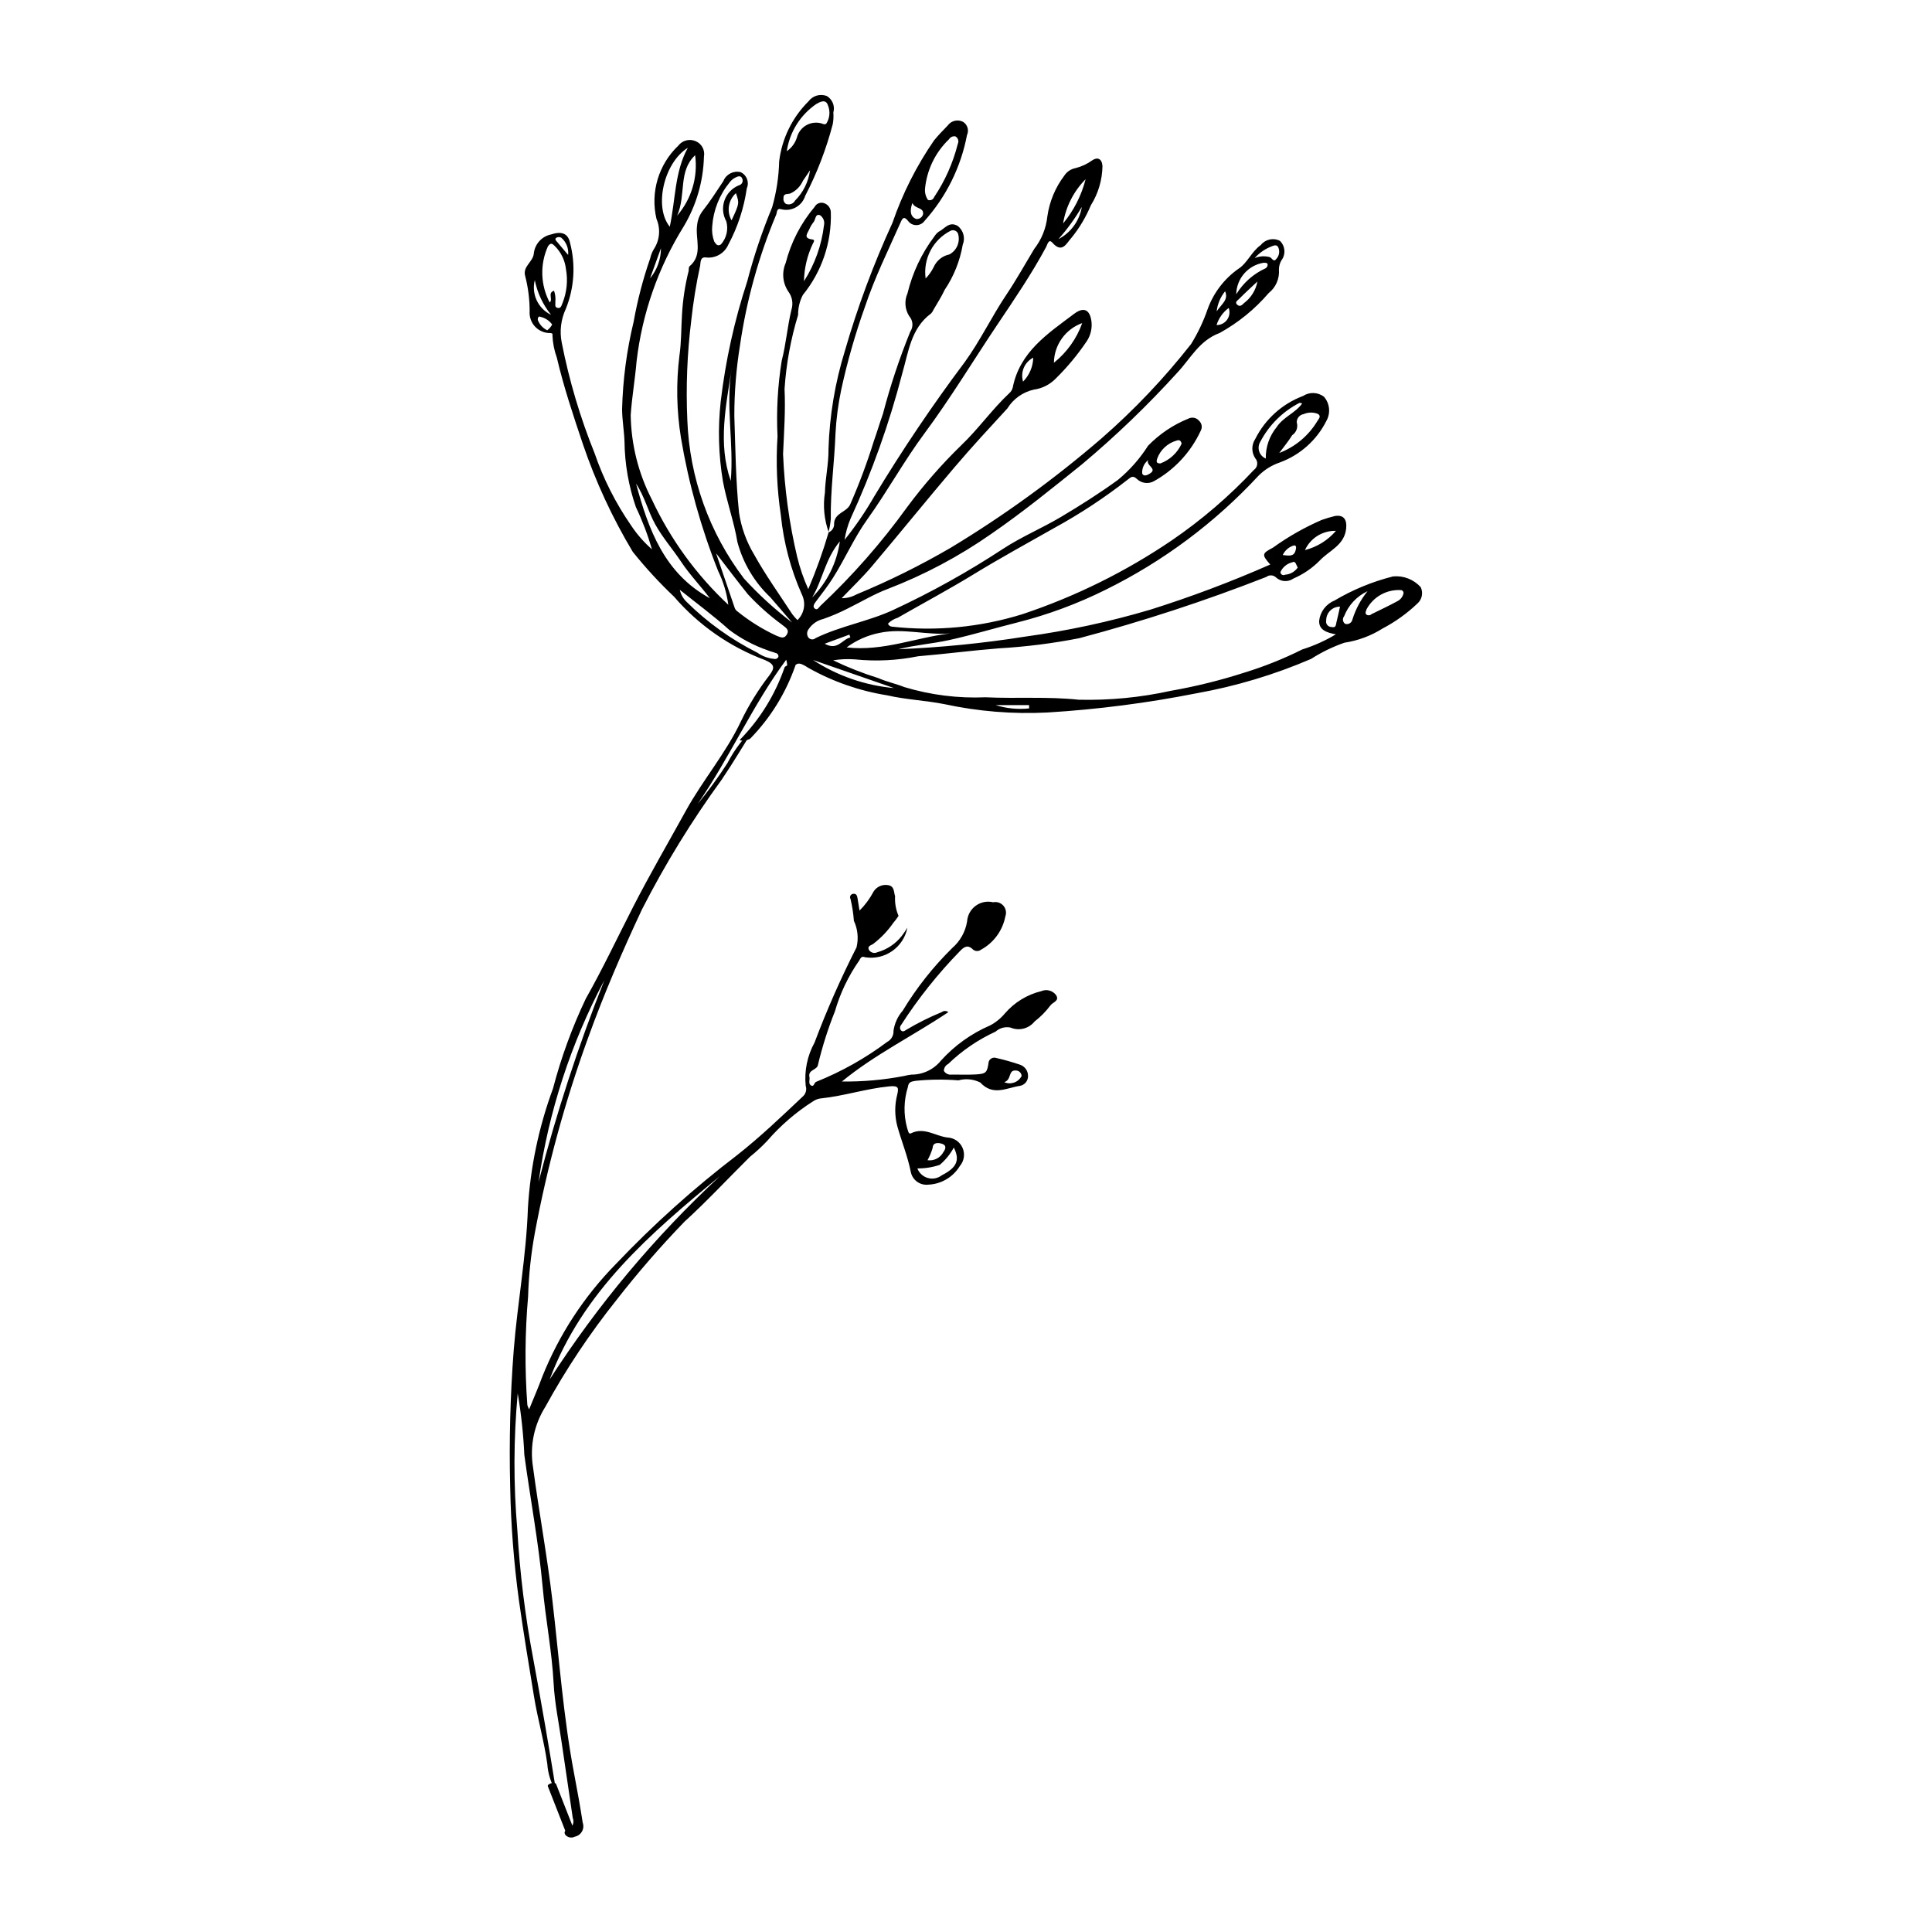 <?xml version="1.0" encoding="UTF-8"?>
<!-- The Best Svg Icon site in the world: iconSvg.co, Visit us! https://iconsvg.co -->
<svg fill="#000000" width="800px" height="800px" version="1.1" viewBox="144 144 512 512" xmlns="http://www.w3.org/2000/svg">
 <g>
  <path d="m363.53 285.11c1.012-0.379 1.637-1.402 1.512-2.477 0.23-2.746 3.242-2.867 4.223-4.863h0.004c2.422-5.504 4.527-11.141 6.309-16.883 0.852-2.375 1.555-4.805 2.402-7.184 1.941-7.418 4.363-14.699 7.25-21.805 0.863-1.273 0.746-2.977-0.281-4.121-1.152-1.805-1.324-4.066-0.457-6.023 1.32-5.477 3.75-10.625 7.141-15.121 0.301-0.48 0.688-0.902 1.145-1.234 1.578-0.742 2.691-2.832 4.996-1.547 1.543 1.168 2.098 3.227 1.359 5.012-0.73 4.266-2.356 8.332-4.769 11.926-0.859 1.852-2 3.578-3.016 5.356v0.004c-0.145 0.348-0.355 0.668-0.621 0.938-5.34 3.93-5.969 10.227-7.613 15.852v-0.004c-3.426 13.227-8.016 26.121-13.719 38.531-0.754 1.797-1.281 3.676-1.574 5.602 2.922-3.641 5.555-7.5 7.879-11.551 7.383-12.238 15.375-24.102 23.953-35.539 4.121-5.68 7.176-12.125 11.098-17.965 2.625-3.91 4.891-8.004 7.316-12.016l-0.004-0.004c1.953-2.492 3.164-5.484 3.496-8.637 0.555-3.93 2.102-7.656 4.5-10.82 0.68-1.043 1.758-1.758 2.984-1.988 1.609-0.41 3.129-1.121 4.477-2.102 1.258-0.832 2.492-0.48 2.648 1.531v0.004c-0.055 3.688-1.117 7.297-3.082 10.422-1.297 3.125-3.043 6.047-5.184 8.672-1.297 1.41-2.398 4.207-5.047 1.203-0.957-1.086-1.305 0.582-1.617 1.168-3.848 7.164-8.422 13.863-12.941 20.602-6.438 9.602-12.422 19.535-19.301 28.805-5.457 7.356-9.832 15.371-15.164 22.801-3.43 4.777-5.859 10.383-9.047 15.434-1.406 2.227-3.043 4.312-4.629 6.422-0.449 0.594-0.824 1.277-0.25 1.75 0.73 0.602 1.109-0.352 1.551-0.75h0.004c8.453-7.941 16.129-16.676 22.914-26.082 4.348-5.863 9.164-11.371 14.398-16.461 4.512-4.305 8.141-9.492 12.711-13.785 0.43-0.379 0.738-0.879 0.891-1.434 1.848-9.504 9.309-14.34 16.262-19.574 2.566-1.934 4.199-1.141 4.609 2.019h0.004c0.207 1.797-0.211 3.606-1.184 5.129-2.449 3.656-5.269 7.051-8.418 10.129-1.531 1.52-3.512 2.5-5.644 2.793-2.926 0.645-5.461 2.445-7.039 4.988-4.731 5.144-9.48 10.273-14.008 15.594-7.391 8.691-14.562 17.566-21.93 26.281-2.434 2.879-5.188 5.492-7.981 8.426 1.367 0.008 2.715-0.336 3.91-1 8.594-3.551 16.934-7.68 24.969-12.363 14.125-8.523 27.504-18.227 39.996-29.004 8.68-7.57 16.625-15.945 23.734-25.004 1.816-2.941 3.297-6.074 4.418-9.348 1.566-4.262 4.391-7.949 8.102-10.57 2.371-1.496 3.496-4.586 5.945-6.309 1.207-1.527 3.324-1.996 5.059-1.113 1.434 1.371 1.605 3.598 0.406 5.176-0.43 0.73-0.656 1.566-0.66 2.414 0.203 2.41-0.82 4.762-2.719 6.258-3.664 4.269-8.059 7.848-12.98 10.566-5.488 2.043-7.746 6.84-11.273 10.566-7.84 8.633-16.254 16.723-25.191 24.219-7.867 6.332-15.703 12.703-24.02 18.426h0.004c-8.551 5.984-17.801 10.902-27.543 14.648-3.574 1.348-6.898 3.363-10.344 5.059-2.164 1.121-4.406 2.086-6.711 2.887-1.578 0.375-2.957 1.336-3.856 2.688-0.484 0.613-0.535 1.469-0.125 2.133 0.211 0.32 0.551 0.531 0.93 0.578s0.758-0.074 1.043-0.332c6.574-3.219 13.883-4.383 20.535-7.445l-0.004-0.004c10.125-4.699 19.891-10.137 29.223-16.266 4.856-3.168 10.285-5.438 15.281-8.41 5.16-3.066 10.246-6.297 15.098-9.82 3.113-2.574 5.801-5.625 7.969-9.035 3.019-3.113 6.656-5.559 10.676-7.184 0.973-0.508 2.168-0.266 2.863 0.582 0.73 0.68 0.902 1.766 0.414 2.637-2.621 5.668-6.977 10.355-12.441 13.379-1.477 0.797-3.301 0.535-4.492-0.641-0.996-0.914-1.492-0.543-2.336 0.141-6.137 4.812-12.66 9.109-19.504 12.855-7.176 4.066-14.41 8.02-21.453 12.328-6.57 4.016-13.371 7.648-20.055 11.48-0.984 0.293-1.875 0.832-2.594 1.562 0.16 0.465 0.586 0.781 1.078 0.801 11.629 1.293 23.402 0.168 34.574-3.312 14.012-4.676 27.316-11.254 39.543-19.547 7.914-5.41 15.215-11.668 21.766-18.664 0.492-0.344 0.816-0.883 0.883-1.48 0.07-0.598-0.121-1.195-0.527-1.645-1.016-1.543-1.012-3.547 0.012-5.09 2.633-5.258 7.156-9.328 12.664-11.395 1.699-1.109 3.914-1.031 5.535 0.188 1.543 1.766 1.816 4.309 0.684 6.359-2.559 5.133-6.984 9.09-12.367 11.07-2.106 0.711-4.019 1.895-5.598 3.457-11.57 12.508-25.336 22.777-40.621 30.305-7.402 3.68-15.176 6.566-23.188 8.605-6.078 1.512-12.078 3.352-18.191 4.695-4.473 0.984-9.082 1.32-13.543 2.438h0.004c11.281-0.461 22.527-1.582 33.684-3.352 11.215-1.535 22.297-3.922 33.152-7.141 10.797-3.398 21.398-7.391 31.758-11.957-2.273-2.606-2.25-2.918 0.691-4.457v0.004c4.047-2.918 8.395-5.387 12.969-7.371 1.133-0.402 2.289-0.742 3.461-1.027 2.359-0.402 3.25 0.938 2.996 3.336-0.477 4.469-4.535 5.809-7.012 8.477-1.996 2.016-4.359 3.625-6.961 4.754-1.438 1.012-3.391 0.871-4.664-0.34-0.715-0.637-1.781-0.672-2.531-0.082-16.203 6.348-32.754 11.766-49.57 16.23-7.031 1.379-14.152 2.277-21.305 2.688-7.137 0.562-14.242 1.504-21.379 2.098-5.527 1.121-11.191 1.402-16.801 0.824-1.914-0.141-3.84-0.055-5.738 0.246 3.879 1.871 7.891 3.449 12.004 4.727 2.207 0.973 4.613 1.473 6.859 2.367 6.973 2.106 14.254 3.019 21.531 2.707 8.223 0.391 16.465-0.234 24.691 0.648h-0.004c8.211 0.195 16.418-0.598 24.438-2.367 6.578-1.156 13.07-2.758 19.426-4.805 5.293-1.621 10.441-3.68 15.391-6.156 3.117-0.977 6.102-2.32 8.898-4.004-2.434-0.438-4.516-1.164-4.426-3.578h-0.004c0.266-2.391 1.816-4.445 4.039-5.359 4.84-2.875 10.07-5.031 15.531-6.406 2.758-0.273 5.484 0.781 7.344 2.84 0.723 1.496 0.352 3.289-0.91 4.375-2.738 2.602-5.824 4.816-9.172 6.574-3.086 1.949-6.547 3.234-10.156 3.781-3.094 1.078-6.047 2.516-8.805 4.285-9.738 4.191-19.93 7.246-30.367 9.113-13.031 2.578-26.219 4.281-39.473 5.09-9.16 0.469-18.34-0.27-27.301-2.203-5.039-1.004-10.246-1.195-15.238-2.352-7.32-1.168-14.371-3.625-20.832-7.258-2.75-1.797-3.394-1.598-4.738 1.5-0.219 0.93-0.938 1.656-1.867 1.879 0.996-1.672 1.254-3.68 0.715-5.551-8.887 11.965-14.93 25.898-23.531 38.309h-0.004c2.856-3.481 5.508-7.121 7.949-10.902 1.844-3.562 4.289-6.781 7.231-9.504-2.898 4.621-5.66 9.332-8.719 13.84-7.945 10.902-15.02 22.418-21.156 34.434-5.223 11.133-10.09 22.438-14.266 34.004-6.129 16.855-10.859 34.188-14.141 51.82-1.016 5.555-1.609 11.18-1.773 16.828-0.832 9.543-0.898 19.137-0.195 28.691 0.121 0.391 0.277 0.77 0.473 1.133 1.246-3.078 2.449-5.82 3.477-8.629 4.457-11.152 11.09-21.309 19.512-29.879 9.938-10.465 20.691-20.121 32.164-28.879 6.09-4.805 11.691-10.148 17.316-15.465v-0.004c0.844-0.699 1.172-1.848 0.824-2.887-0.395-3.965 0.422-7.953 2.344-11.445 3.238-8.609 6.953-17.031 11.125-25.23 0.578-2.356 0.332-4.84-0.695-7.039-0.145-1.949-0.441-3.883-0.891-5.789-0.148-0.25-0.172-0.555-0.055-0.824 0.117-0.266 0.355-0.461 0.641-0.523 0.898-0.176 1.152 0.391 1.266 1.133 0.152 1.02 0.328 2.039 0.531 3.293 1.492-1.484 2.75-3.188 3.727-5.051 0.828-1.312 2.379-1.98 3.906-1.684 1.66 0.289 1.422 1.859 1.793 2.926l-0.004 0.004c-0.102 1.781 0.215 3.562 0.922 5.203-0.422 0.652-0.887 1.273-1.398 1.859-1.461 2.109-3.242 3.977-5.277 5.535-0.539 0.43-1.68 0.551-1.191 1.59 0.461 0.77 1.434 1.055 2.234 0.656 2.566-0.711 4.84-2.227 6.481-4.32 0.539-0.703 1.035-1.434 1.496-2.188-1.012 5.188-5.938 8.652-11.16 7.844-1.168-0.438-1.254 0.34-1.645 0.922l-0.004-0.004c-2.852 4.082-5.012 8.602-6.391 13.387-1.844 4.609-3.348 9.348-4.5 14.176-0.172 1.414-2.699 1.285-2.262 3.219 0.18 0.789-0.434 1.871 0.543 2.324 0.676 0.312 0.695-0.844 1.273-1.035h-0.004c6.695-2.688 13.008-6.234 18.785-10.559 1.09-0.566 1.75-1.723 1.684-2.949 0.277-1.984 1.129-3.84 2.449-5.348 3.664-6.051 8.066-11.621 13.109-16.582 2.102-1.816 3.496-4.312 3.945-7.051 0.109-1.648 0.938-3.164 2.266-4.144 1.332-0.98 3.023-1.324 4.629-0.941 1.008-0.211 2.051 0.141 2.727 0.918 0.672 0.777 0.871 1.859 0.516 2.828-0.723 3.762-3.094 7.004-6.461 8.832-0.629 0.48-1.504 0.461-2.109-0.043-1.449-1.48-2.492-0.598-3.477 0.426-5.848 6.004-11.082 12.574-15.621 19.621-0.316 0.375-0.332 0.918-0.043 1.316 0.504 0.605 1.035 0.191 1.496-0.117 2.996-1.785 6.121-3.344 9.348-4.664 0.52-0.402 1.242-0.402 1.762 0.004-9.477 6.344-19.547 11.262-28.207 18.379 5.535 0.078 11.062-0.414 16.496-1.465 0.633-0.164 1.277-0.285 1.926-0.359 3.031 0.02 5.902-1.344 7.809-3.699 3.625-4.016 8.074-7.199 13.039-9.336 1.5-0.793 2.832-1.871 3.914-3.172 2.523-2.93 5.898-4.996 9.652-5.914 1.371-0.59 2.973-0.18 3.883 1.004 1.082 1.605-0.883 1.91-1.492 2.816-1.191 1.59-2.594 3.012-4.172 4.227-1.527 1.91-4.141 2.562-6.387 1.602-1.41-0.285-2.867 0.113-3.938 1.074-4.644 2.133-8.895 5.031-12.574 8.582-0.691 0.344-1.129 1.051-1.137 1.824 0.438 0.73 1.277 1.121 2.117 0.984 2.094-0.012 4.191 0.082 6.277-0.035 2.894-0.164 3.074-0.512 3.488-3.359 0.125-0.402 0.41-0.734 0.789-0.926 0.375-0.188 0.812-0.215 1.211-0.078 2.109 0.477 4.195 1.066 6.242 1.762 1.301 0.414 2.184 1.621 2.184 2.988 0.035 1.305-0.898 2.434-2.184 2.644-3.504 0.516-7.09 2.789-10.492-0.906v0.004c-1.789-0.895-3.844-1.094-5.769-0.566-3.785-0.293-7.59-0.254-11.367 0.129-1.152 0.215-1.844 0.262-2.031 1.637v-0.004c-1.105 3.527-1.18 7.293-0.207 10.855 0.227 0.52 0.316 1.781 1.023 1.426 3.488-1.746 6.465 0.723 9.652 1.105 1.758 0.07 3.316 1.137 4.019 2.746 0.703 1.609 0.426 3.481-0.719 4.816-1.797 2.957-4.961 4.812-8.418 4.938-2.191 0.227-4.191-1.266-4.594-3.434-0.82-4.129-2.422-8-3.547-12.023v0.004c-0.734-2.754-0.746-5.648-0.035-8.406 0.438-1.855 0.344-2.434-2.172-2.184-6.106 0.605-11.938 2.539-18.012 3.18-0.754 0.07-1.473 0.332-2.098 0.762-4.547 2.883-8.648 6.418-12.168 10.492-1.43 1.516-2.961 2.93-4.586 4.231-5.777 5.715-11.316 11.688-17.312 17.16h-0.004c-6.359 6.578-12.363 13.492-17.988 20.711-7.109 8.898-13.438 18.395-18.914 28.379-2.984 4.742-4.148 10.402-3.273 15.938 1.578 11.859 3.769 23.625 5.16 35.512 1.785 15.254 2.863 30.586 5.731 45.719 0.816 4.32 1.613 8.668 2.285 13.027h-0.004c0.281 0.77 0.215 1.621-0.188 2.336-0.398 0.715-1.09 1.219-1.895 1.383-0.883 0.461-1.973 0.219-2.582-0.57-0.539-1.145 0.699-1.242 1.348-1.668h0.004c0.797-0.656 1.074-1.758 0.68-2.715-0.988-6.742-1.996-13.48-2.973-20.223-0.746-5.141-1.82-10.266-2.094-15.434-0.457-8.613-2.141-17.066-2.918-25.641-1.062-11.707-3.269-23.293-4.848-34.953-0.25-5.453-0.836-10.887-1.75-16.266-1.109 12-1.145 24.074-0.113 36.082 0.672 11.527 2.09 23.004 4.242 34.352 2.164 11.676 4.188 23.387 6.07 35.133-1.375-2.227-2.184-4.754-2.359-7.363-0.832-6.043-2.551-11.879-3.523-17.871-1.375-8.453-2.793-16.902-3.981-25.383-1.367-10.008-2.144-20.086-2.332-30.184-0.305-12.105 0.012-24.219 0.941-36.293 1.004-12.547 3.332-24.934 3.754-37.562 0.648-10.836 2.887-21.52 6.648-31.703 2.144-8.188 5.051-16.156 8.688-23.801 4.504-7.961 8.391-16.223 12.551-24.344 4.422-8.633 9.293-16.988 13.969-25.465 4.504-8.168 10.656-15.32 14.617-23.742v-0.004c2.082-4.301 4.602-8.371 7.519-12.152 1.434-1.91 1.539-2.883-1.156-4.039-9.32-3.488-17.613-9.266-24.109-16.801-3.914-3.711-7.57-7.684-10.941-11.891-5.41-9.027-9.84-18.602-13.223-28.562-2.539-7.566-5.078-15.117-6.894-22.887-0.688-1.898-1.082-3.891-1.164-5.906 0.027-0.379 0.105-0.504-0.473-0.617-1.539 0.055-3.031-0.551-4.098-1.668-1.066-1.113-1.602-2.633-1.473-4.172-0.004-3.125-0.398-6.238-1.18-9.266-0.734-2.562 2.074-3.707 2.285-5.981 0.262-2.5 2.109-4.539 4.57-5.047 2.633-0.871 4.481-0.422 5.031 2.219l-0.004-0.004c1.52 5.797 1.133 11.926-1.105 17.48-1.309 2.789-1.695 5.926-1.098 8.949 1.973 10.051 4.898 19.895 8.734 29.395 2.316 6.754 5.555 13.156 9.617 19.027 1.559 2.367 3.43 4.512 5.566 6.375-1.117-3.84-2.543-7.586-4.266-11.195-1.934-5.606-2.949-11.484-3.016-17.414-0.109-2.852-0.617-5.66-0.637-8.504 0.195-7.809 1.219-15.57 3.055-23.164 1.02-5.715 2.488-11.344 4.391-16.832 0.188-0.828 0.496-1.621 0.918-2.356 1.613-2.402 1.891-5.457 0.746-8.113-1.652-7.027 0.547-14.402 5.773-19.379 1.07-1.406 2.957-1.906 4.582-1.215 1.629 0.66 2.559 2.383 2.227 4.106-0.168 6.535-2.016 12.914-5.375 18.52-6.746 10.859-11.012 23.082-12.484 35.781-0.398 4.731-1.234 9.441-1.551 14.191v0.004c0.117 7.801 2.039 15.469 5.617 22.402 4.91 10.5 11.785 19.961 20.254 27.871-0.414-3.094-1.32-6.102-2.68-8.91-4.535-11.391-7.844-23.234-9.871-35.328-1.168-7.207-1.305-14.543-0.406-21.793 0.523-3.555 0.449-7.188 0.676-10.777 0.211-3.953 0.809-7.879 1.777-11.719-0.023-0.375 0.023-0.746 0.137-1.102 3.793-3.082 1.527-7.348 2.106-11.031v-0.004c0.137-1.379 0.664-2.691 1.512-3.789 1.969-2.484 3.672-5.184 5.434-7.828 0.719-1.816 2.664-2.828 4.566-2.371 1.629 0.738 2.363 2.652 1.645 4.289-0.75 5.231-2.41 10.285-4.906 14.941-1.023 2.32-3.449 3.691-5.961 3.375-1.555-0.188-1.355 1.457-1.5 2.199-1.039 4.789-1.824 9.629-2.352 14.5-1.086 8.773-1.434 17.617-1.039 26.449 0.578 15.191 5.816 29.84 15.012 41.949 3.898 4.258 8.172 8.164 12.762 11.668-1.938-2.246-3.859-4.508-5.816-6.738-4.18-3.969-7.18-9.012-8.68-14.574-0.914-5.508-2.84-10.684-3.844-16.129-1.172-6.992-1.367-14.117-0.586-21.168 1.273-10.801 3.625-21.449 7.016-31.785 1.746-6.695 3.953-13.266 6.609-19.656 1.133-3.961 1.758-8.047 1.863-12.164 0.719-6.031 3.457-11.637 7.769-15.914 1.109-1.504 3.082-2.086 4.832-1.43 1.52 0.887 2.242 2.691 1.758 4.383 0.082 1.043 0.027 2.094-0.164 3.121-1.719 6.566-4.164 12.922-7.289 18.949-0.828 2.703-3.644 4.277-6.383 3.559-1.223-0.348-1.059 0.812-1.297 1.41-4.637 11.062-7.859 22.664-9.586 34.531-1.016 6.234-1.527 12.535-1.523 18.848 0.297 8.535 0.359 17.102 1.242 25.582l-0.004 0.004c0.59 3.922 1.945 7.695 3.984 11.098 3.039 5.481 6.719 10.605 10.152 15.867 0.414 0.547 0.867 1.062 1.355 1.547 1.816-1.754 2.297-4.484 1.188-6.754-2.969-6.668-4.852-13.766-5.586-21.027-1.043-6.922-1.34-13.934-0.883-20.918-0.324-6.691 0.043-13.398 1.105-20.012 1.16-4.477 1.5-9.07 2.582-13.547v0.004c0.516-1.637 0.215-3.422-0.809-4.797-1.523-2.238-1.793-5.098-0.719-7.582 1.402-5.465 4.019-10.539 7.656-14.852 0.496-0.961 1.652-1.383 2.652-0.961 0.992 0.387 1.648 1.332 1.66 2.394 0.242 7.949-2.391 15.719-7.414 21.883-0.852 1.633-1.281 3.449-1.258 5.289-1.945 6.379-3.152 12.961-3.594 19.613 0.273 5.789-0.141 11.523-0.395 17.238 0.375 9.203 1.633 18.352 3.75 27.316 0.715 2.922 1.695 5.769 2.93 8.508 2.098-4.922 3.902-9.961 5.406-15.094zm-73.859 224.45c12.723-19.77 27.879-37.867 45.109-53.863-18.391 15.141-36.414 30.59-45.109 53.863zm44.094-218.94c1.773 5.219 3.356 9.895 4.969 14.559h0.004c0.141 0.355 0.391 0.66 0.711 0.867 3.148 2.543 6.594 4.691 10.262 6.398 1 0.359 1.98 1.004 2.754-0.203 0.914-1.434-0.391-1.984-1.223-2.691v-0.004c-3.262-2.394-6.293-5.094-9.047-8.059-2.742-3.418-5.375-6.918-8.43-10.867zm-29.621 113.18c-8.852 16.688-14.746 34.781-17.426 53.48 4.684-18.172 10.504-36.035 17.426-53.48zm-14.461-179.63c0.945-0.898-0.66-2.547 1.141-3.121h0.004c0.324 0.926 0.441 1.91 0.348 2.887 0.074 0.602-0.312 1.469 0.605 1.664 0.871 0.188 1.012-0.641 1.27-1.23 1.16-2.879 1.484-6.027 0.93-9.082-0.258-2.254-1.258-4.359-2.848-5.981-0.656-0.645-1.129-1.207-1.934-0.004-2.144 4.766-1.965 10.254 0.484 14.867zm106.19 87.676c-6.285 0.57-12.488-1.469-18.805-0.125-3.152 0.629-6.129 1.945-8.711 3.859 9.801 1.074 18.469-2.668 27.516-3.734zm-63.738-9.297c-2.504-3.301-5.375-6.277-7.66-9.719-2.215-3.336-4.879-6.336-6.836-9.883-1.926-3.488-2.836-7.449-5.074-10.762 3.289 12.199 7.539 23.809 19.57 30.363zm-5.859-119.38c-6.324 3.918-9.066 15.672-4.781 20.914 1.547-7.195 1.266-14.504 4.781-20.914zm63.027 34.633c0.852-0.879 1.562-1.883 2.113-2.977 0.75-1.742 2.309-3.012 4.168-3.394 2.023-1.066 2.984-3.438 2.269-5.609-0.359-0.703-1.203-1-1.922-0.676-4.684 2.371-7.348 7.457-6.629 12.656zm-56.559-13.879c-0.137 1.391 0.051 2.797 0.543 4.106 0.449 0.617 0.816 1.363 1.766 0.742 1.488-1.672 2.023-3.984 1.418-6.137-0.945-1.684-1.121-3.695-0.48-5.519 0.641-1.82 2.035-3.281 3.824-4.004 0.367-0.082 0.68-0.32 0.852-0.652 0.176-0.332 0.195-0.727 0.051-1.074-0.359-1.039-1.254-0.621-1.883-0.309-0.586 0.301-1.098 0.734-1.488 1.27-2.688 3.293-4.293 7.336-4.602 11.578zm-8.59 96.383c0.277 1.23 0.914 2.356 1.828 3.227 5.492 5.434 11.809 9.965 18.715 13.43 1.309 0.926 2.836 1.492 4.426 1.652 0.48 0.129 0.98-0.117 1.168-0.578 0.059-0.488-0.285-0.934-0.773-0.996-0.691-0.285-1.449-0.414-2.129-0.723h0.004c-3.637-1.266-7.059-3.086-10.137-5.398-4.176-3.75-8.715-7.098-13.102-10.613zm28.352-116.24c1.277-0.875 2.223-2.156 2.684-3.633 0.379-1.465 1.375-2.695 2.727-3.375 1.352-0.676 2.93-0.738 4.328-0.164 0.246 0.078 0.516 0.031 0.727-0.121 0.938-1.457 1.102-3.285 0.43-4.887-0.566-1.73-2.141-0.875-3.094-0.312-4.223 2.898-7.051 7.426-7.801 12.492zm-14.574 57.391c-1.5 9.992-3.746 19.984-0.277 29.996 0.875-9.992-1.438-20 0.277-29.992zm19.125-22.922c2.867-4.481 4.68-9.551 5.309-14.832 0.242-1.027-0.184-2.094-1.062-2.68-1.258-0.441-1.152 1.121-1.66 1.789v-0.004c-0.465 0.578-0.852 1.215-1.152 1.895-0.43 1.059-1.793 2.449 0.77 2.75 0.781 0.094 0.418 0.668 0.188 1.047-1.508 3.137-2.324 6.559-2.391 10.035zm125.96 45.504v0.004c4.199-1.598 7.742-4.555 10.062-8.398 0.348-0.613 1.152-1.324 0.207-1.945-1.219-0.5-2.59-0.484-3.801 0.043-1.062 0.172-1.844 1.094-1.84 2.172 0.406 1.273-0.078 2.664-1.191 3.406-1.027 1.648-2.277 3.156-3.438 4.723zm32.875 37.395h0.004c0.086-0.211 0.074-0.453-0.035-0.656s-0.305-0.348-0.531-0.391c-3.781-0.258-7.367 1.723-9.168 5.059-0.137 0.543-0.566 1.039 0.051 1.504 0.434 0.211 0.953 0.121 1.297-0.215 2.269-1.105 4.551-2.191 6.769-3.387v-0.004c0.781-0.379 1.371-1.074 1.617-1.91zm-119.12 146.68c-0.949 1.746-2.211 3.305-3.731 4.59-1.91 0.637-3.914 0.957-5.93 0.938 0.477 1.242 1.516 2.188 2.801 2.543 1.281 0.355 2.66 0.078 3.707-0.746 3.926-1.992 4.836-3.981 3.152-7.324zm-73.324-246.96c3.812-4.414 5.547-10.246 4.769-16.023-4.562 4.301-2.316 10.426-4.769 16.023zm57.492 125.2-21.5-7.457h0.004c6.449 4.199 13.832 6.762 21.5 7.453zm49.852-96.73 0.004-0.004c-4.445 1.598-7.434 5.785-7.5 10.512 3.43-2.738 6.031-6.375 7.5-10.512zm58.289 21.312 0.004-0.004c-0.219-0.109-0.457-0.168-0.699-0.172-4.426 2.269-8.043 5.852-10.363 10.254-0.484 0.77-0.609 1.715-0.336 2.582 0.273 0.867 0.918 1.57 1.758 1.922-0.059-3.027 0.961-5.981 2.875-8.324 1.742-2.684 4.902-3.691 6.766-6.262zm-129.85 51.402c3.988-4.039 6.562-9.258 7.34-14.879-3.938 4.754-4.59 10.324-7.34 14.879zm97.918-40.785c-0.184-0.582-0.41-1.125-1.336-0.793-2.406 0.672-4.336 2.477-5.164 4.836-0.332 0.992 0.051 1.203 0.848 1.223h0.004c2.512-0.93 4.547-2.824 5.652-5.266zm14.469-39.566c1.84-3.027 4.555-5.43 7.781-6.891 0.312-0.199 0.516-0.531 0.543-0.898-0.008-0.676-0.629-0.516-1.062-0.57v0.004c-4.125 0.652-7.191 4.176-7.262 8.355zm-112.95-32.871c-0.621 0.926-1.227 1.867-1.875 2.773-0.672 1.539-1.906 2.766-3.449 3.426-0.797 0.191-1.785-0.094-1.715 1.246-0.09 0.57 0.16 1.141 0.645 1.465 0.91 0.375 1.961 0 2.43-0.871 2.164-2.176 3.555-5 3.965-8.039zm67.062 14.105c2.832-3.418 4.871-7.426 5.969-11.73-3.164 3.191-5.25 7.293-5.969 11.73zm80.684 97.449c-2.848 1.332-5.074 3.715-6.211 6.644-0.242 0.297-0.348 0.68-0.301 1.059 0.051 0.379 0.25 0.719 0.559 0.945 0.414 0.133 0.863 0.082 1.238-0.141 0.371-0.223 0.633-0.598 0.711-1.023 0.852-2.723 2.211-5.262 4.004-7.484zm-16.59-10.887c3.195-0.816 6.062-2.594 8.211-5.098-3.512-0.102-6.746 1.902-8.211 5.098zm-13.324-77.379c1.281-0.543 2.715-0.629 4.055-0.246 0.562 0.266 0.969 1.477 1.727 0.41 0.777-0.863 0.938-2.121 0.402-3.152-0.547-0.809-1.473-0.168-2.273 0.117h-0.004c-1.492 0.668-2.824 1.645-3.906 2.871zm22.621 92.363c-0.977-0.012-1.918 0.371-2.606 1.062-0.691 0.691-1.074 1.633-1.059 2.609-0.09 0.414 0.012 0.852 0.277 1.184 0.266 0.332 0.668 0.531 1.094 0.535 1.258 0.309 1.172-0.551 1.34-1.207 0.332-1.32 0.609-2.656 0.953-4.184zm-109.32 146.7c1.719 0.242 3.402-0.621 4.207-2.156 0.52-0.684 0.922-1.699-0.176-2.125-1.02-0.398-2.594-0.555-2.664 0.988v0.004c-0.332 1.145-0.789 2.246-1.367 3.289zm87.43-232.87c-1.633 1.539-3.305 3.043-4.875 4.644-0.348 0.352-1.301 0.879-0.398 1.586 0.691 0.543 1.25-0.02 1.707-0.496 1.871-1.391 3.144-3.441 3.566-5.734zm-139.36-16.195c2.086-4.492 2.094-4.539 1.156-7.211-2.027 1.836-2.508 4.832-1.156 7.211zm-47.836 25.016v0.004c-2.16-2.668-3.637-5.816-4.309-9.184-0.941 3.699 0.863 7.547 4.309 9.184zm126.69 104.32-0.008-0.871-8.859-0.004c2.867 0.891 5.883 1.188 8.867 0.875zm1.094-92.953c-2.316 1.184-3.453 3.859-2.695 6.348 1.672-1.695 2.637-3.965 2.695-6.348zm70.098 55.621c-0.453-0.664-0.516-1.895-1.508-1.371-1.363 0.336-2.496 1.281-3.078 2.559 0 0.293 0.156 0.562 0.41 0.711 0.254 0.148 0.566 0.148 0.824 0 1.348-0.09 2.578-0.789 3.352-1.898zm-63.422-87.031c3.297-1.715 5.594-4.879 6.203-8.543-1.785 3.043-3.859 5.902-6.203 8.543zm-14.363 223.41c1.73 0.77 3.758 0.043 4.613-1.648-0.051-0.758-0.645-1.367-1.402-1.434-2.312-0.258-1.117 2.426-3.211 3.082zm-40.781-117.84-0.25-0.766-6.547 2.418c3.461 1.957 4.684-1.254 6.797-1.652zm-80.332-81.414c0.551-0.402 1-0.926 1.312-1.527-0.754-1.035-1.859-1.758-3.106-2.035-0.48-0.316-0.789 0.332-0.691 0.848h-0.004c0.453 1.191 1.344 2.16 2.488 2.715zm159.29 34.383c-1.102 0.836-1.707 2.168-1.613 3.547 0.406 1.059 1.664 0.289 2.164-0.047 1.879-1.266-1.348-2.098-0.551-3.5zm21.316-40.301c-1.531 1.133-2.66 2.719-3.227 4.535 1.109 0.016 2.156-0.516 2.801-1.422s0.805-2.07 0.426-3.113zm-153.36-7.828h-0.004c1.871-2.246 2.894-5.078 2.898-8zm-21.699-6.219-0.004 0.004c0.184-1.742-0.504-3.461-1.844-4.594-0.41-0.203-0.895-0.188-1.297 0.035-0.516 0.383-0.035 0.793 0.262 1.141 0.836 0.988 1.668 1.98 2.879 3.418zm174.11 9.625h-0.004c-1.242 1.523-2.019 3.371-2.242 5.32 1.371-2.012 3.18-3.055 2.242-5.32zm15.266 69.902c1.66 0.188 2.941 0.449 3.394-1.188 0.133-0.484 0.355-1.363-0.359-1.375h-0.004c-1.34 0.363-2.453 1.301-3.031 2.562z"/>
  <path d="m363.61 285.03c-1.199-3.359-1.543-6.965-0.996-10.488 0.098-3.844 1-7.684 0.949-11.516h-0.004c0.273-8.836 1.73-17.594 4.344-26.043 3.356-11.609 7.57-22.953 12.613-33.938 2.656-7.734 6.356-15.07 10.996-21.805 1.117-1.402 2.402-2.676 3.641-3.977 0.926-1.289 2.66-1.707 4.074-0.973 1.18 0.742 1.625 2.246 1.035 3.512-1.605 8.449-5.484 16.297-11.215 22.703-0.504 0.723-1.328 1.152-2.207 1.156-0.883 0-1.707-0.426-2.215-1.145-1.012-1.227-1.406-0.816-1.895 0.285-3.297 7.441-6.91 14.727-9.504 22.496-2.562 7.16-4.66 14.48-6.277 21.91-0.816 3.859-1.328 7.769-1.535 11.707-0.27 7.539-1.352 15.031-1.242 22.59-0.094 1.215-0.309 2.422-0.637 3.598zm25.531-91.008c-0.09 1.047 0.184 2.09 0.773 2.953 0.316 0.125 0.672 0.117 0.98-0.023 0.312-0.145 0.551-0.402 0.664-0.723 2.887-4.305 5.004-9.07 6.269-14.094 0.352-0.727 0.07-1.605-0.641-1.996-0.664-0.113-1.336 0.188-1.688 0.766-3.625 3.469-5.879 8.125-6.359 13.117zm-3.356 3.777c-0.75 2.172-0.52 3.574 0.953 4.223 0.875 0.133 1.703-0.434 1.898-1.297 0.16-1.863-2.07-1.25-2.852-2.926z"/>
  <path d="m351.91 320.89c-2.461 7.133-6.461 13.637-11.723 19.047-0.602 0.621 2.144 0.301 2.644-0.215v0.004c5.359-5.492 9.441-12.098 11.957-19.348 0.191-0.547-2.617-0.242-2.879 0.512z"/>
  <path d="m289.19 617.4 5.035 12.852c0.289 0.742 2.453 0.09 2.191-0.586l-5.035-12.852c-0.289-0.742-2.453-0.09-2.191 0.586z"/>
 </g>
</svg>